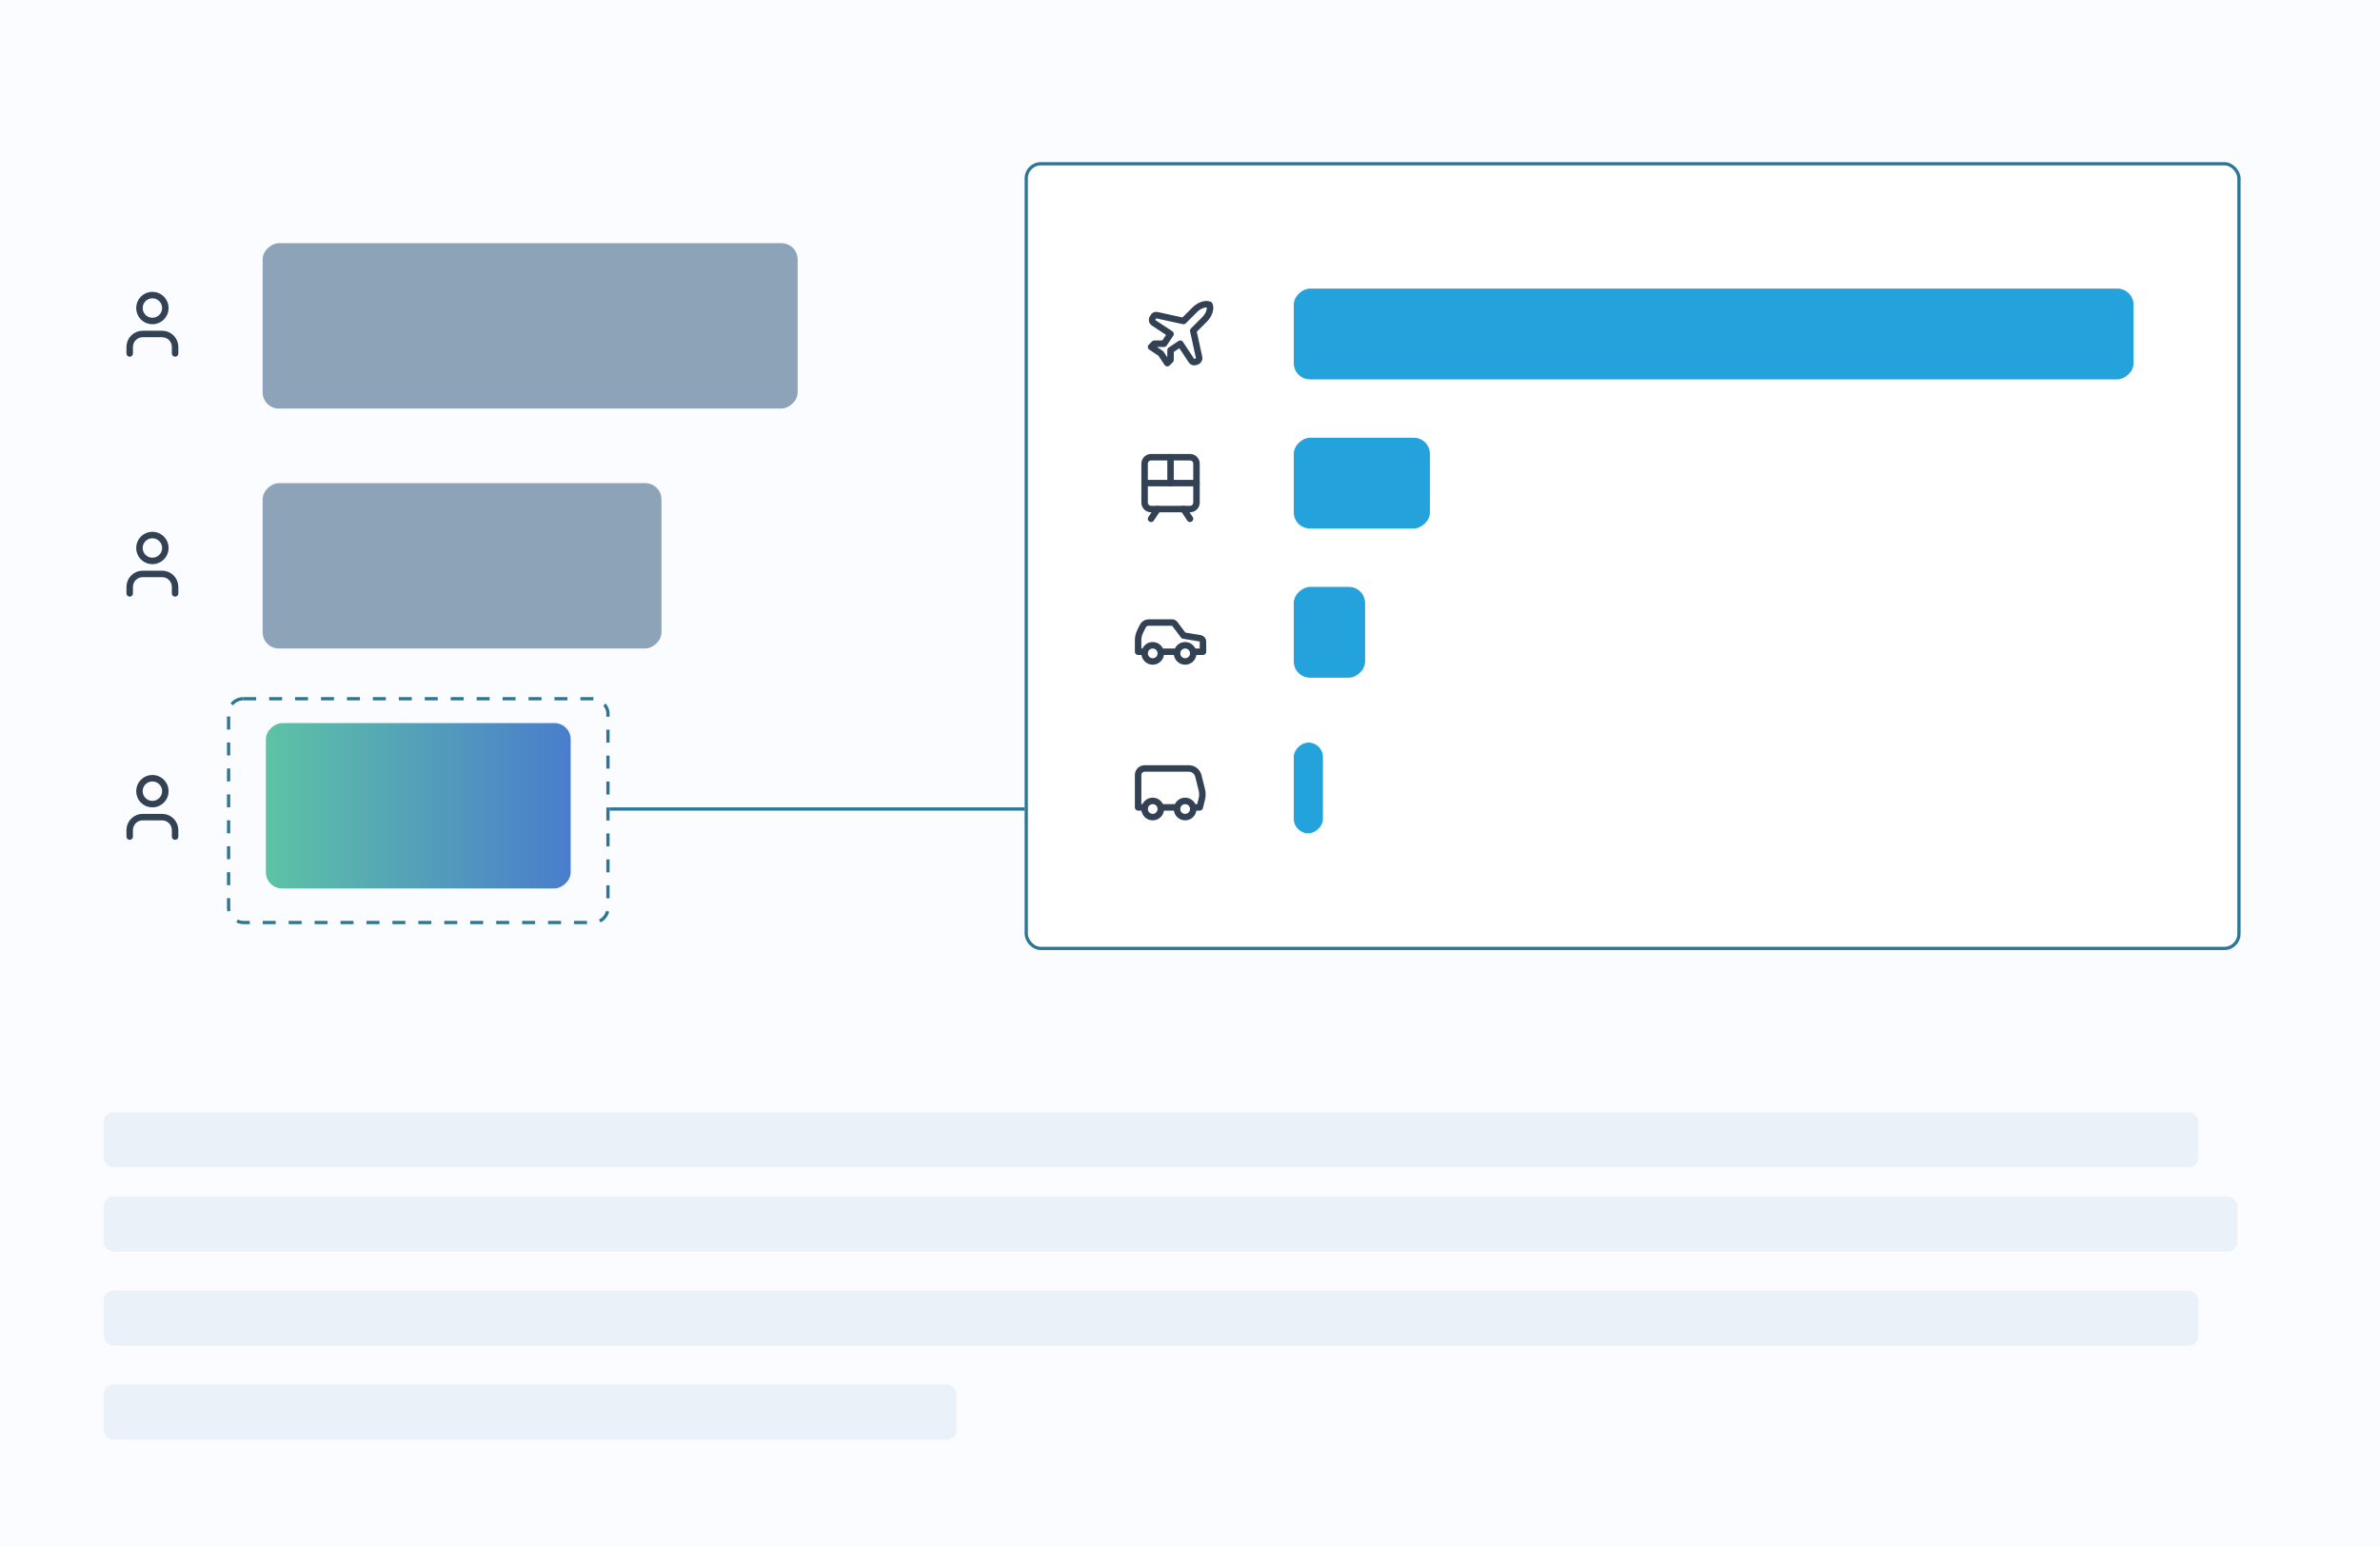 <?xml version="1.0" encoding="UTF-8"?>
<svg xmlns="http://www.w3.org/2000/svg" width="734" height="477" viewBox="0 0 734 477" fill="none">
  <rect width="734" height="477" fill="#FAFCFF"></rect>
  <rect x="316.5" y="50.5" width="374" height="242" rx="4.5" fill="white" stroke="#2C7695"></rect>
  <rect x="246" y="75" width="51" height="165" rx="5" transform="rotate(90 246 75)" fill="#214D72" fill-opacity="0.5"></rect>
  <rect x="658" y="89" width="28" height="259" rx="5" transform="rotate(90 658 89)" fill="#23A2DB"></rect>
  <rect x="441" y="135" width="28" height="42" rx="5" transform="rotate(90 441 135)" fill="#23A2DB"></rect>
  <rect x="421" y="181" width="28" height="22" rx="5" transform="rotate(90 421 181)" fill="#23A2DB"></rect>
  <rect x="408" y="229" width="28" height="9" rx="4.5" transform="rotate(90 408 229)" fill="#23A2DB"></rect>
  <rect x="204" y="149" width="51" height="123" rx="5" transform="rotate(90 204 149)" fill="#214D72" fill-opacity="0.5"></rect>
  <rect x="176" y="223" width="51" height="94" rx="5" transform="rotate(90 176 223)" fill="url(#paint0_linear_411_18100)"></rect>
  <path d="M54 109V107C54 105.939 53.579 104.922 52.828 104.172C52.078 103.421 51.061 103 50 103H44C42.939 103 41.922 103.421 41.172 104.172C40.421 104.922 40 105.939 40 107V109" stroke="#334155" stroke-width="2" stroke-linecap="round" stroke-linejoin="round"></path>
  <path d="M47 99C49.209 99 51 97.209 51 95C51 92.791 49.209 91 47 91C44.791 91 43 92.791 43 95C43 97.209 44.791 99 47 99Z" stroke="#334155" stroke-width="2" stroke-linecap="round" stroke-linejoin="round"></path>
  <path d="M369.8 110.2L368 102L371.5 98.5C373 97 373.5 95 373 94C372 93.5 370 94 368.5 95.5L365 99L356.8 97.2C356.3 97.1 355.9 97.3 355.7 97.7L355.4 98.2C355.2 98.7 355.3 99.2 355.7 99.5L361 103L359 106H356L355 107L358 109L360 112L361 111V108L364 106L367.5 111.3C367.8 111.7 368.3 111.8 368.8 111.6L369.3 111.4C369.7 111.1 369.9 110.7 369.8 110.2Z" stroke="#334155" stroke-width="2" stroke-linecap="round" stroke-linejoin="round"></path>
  <path d="M367 141H355C353.895 141 353 141.895 353 143V155C353 156.105 353.895 157 355 157H367C368.105 157 369 156.105 369 155V143C369 141.895 368.105 141 367 141Z" stroke="#334155" stroke-width="2" stroke-linecap="round" stroke-linejoin="round"></path>
  <path d="M353 149H369" stroke="#334155" stroke-width="2" stroke-linecap="round" stroke-linejoin="round"></path>
  <path d="M361 141V149" stroke="#334155" stroke-width="2" stroke-linecap="round" stroke-linejoin="round"></path>
  <path d="M357 157L355 160" stroke="#334155" stroke-width="2" stroke-linecap="round" stroke-linejoin="round"></path>
  <path d="M367 160L365 157" stroke="#334155" stroke-width="2" stroke-linecap="round" stroke-linejoin="round"></path>
  <path d="M363 201H358M368 201H371V197.85C371.001 197.612 370.916 197.382 370.763 197.2C370.609 197.019 370.395 196.898 370.16 196.86L365 196L362.3 192.4C362.207 192.276 362.086 192.175 361.947 192.106C361.808 192.036 361.655 192 361.5 192H354.24C353.867 191.997 353.501 192.099 353.183 192.293C352.865 192.488 352.608 192.767 352.44 193.1L351.64 194.73C351.22 195.565 351.001 196.486 351 197.42V201H353" stroke="#334155" stroke-width="2" stroke-linecap="round" stroke-linejoin="round"></path>
  <path d="M355.5 204C356.881 204 358 202.881 358 201.5C358 200.119 356.881 199 355.5 199C354.119 199 353 200.119 353 201.5C353 202.881 354.119 204 355.5 204Z" stroke="#334155" stroke-width="2" stroke-linecap="round" stroke-linejoin="round"></path>
  <path d="M365.5 204C366.881 204 368 202.881 368 201.5C368 200.119 366.881 199 365.5 199C364.119 199 363 200.119 363 201.5C363 202.881 364.119 204 365.5 204Z" stroke="#334155" stroke-width="2" stroke-linecap="round" stroke-linejoin="round"></path>
  <path d="M368 249H370L370.64 246.46C370.88 245.501 370.88 244.498 370.64 243.54L369.57 239.27C369.407 238.621 369.033 238.046 368.505 237.635C367.978 237.223 367.329 237 366.66 237H353C352.47 237 351.961 237.211 351.586 237.586C351.211 237.961 351 238.47 351 239V249H353" stroke="#334155" stroke-width="2" stroke-linecap="round" stroke-linejoin="round"></path>
  <path d="M363 249H358" stroke="#334155" stroke-width="2" stroke-linecap="round" stroke-linejoin="round"></path>
  <path d="M355.5 252C356.881 252 358 250.881 358 249.5C358 248.119 356.881 247 355.5 247C354.119 247 353 248.119 353 249.5C353 250.881 354.119 252 355.5 252Z" stroke="#334155" stroke-width="2" stroke-linecap="round" stroke-linejoin="round"></path>
  <path d="M365.5 252C366.881 252 368 250.881 368 249.5C368 248.119 366.881 247 365.5 247C364.119 247 363 248.119 363 249.5C363 250.881 364.119 252 365.5 252Z" stroke="#334155" stroke-width="2" stroke-linecap="round" stroke-linejoin="round"></path>
  <path d="M54 183V181C54 179.939 53.579 178.922 52.828 178.172C52.078 177.421 51.061 177 50 177H44C42.939 177 41.922 177.421 41.172 178.172C40.421 178.922 40 179.939 40 181V183" stroke="#334155" stroke-width="2" stroke-linecap="round" stroke-linejoin="round"></path>
  <path d="M47 173C49.209 173 51 171.209 51 169C51 166.791 49.209 165 47 165C44.791 165 43 166.791 43 169C43 171.209 44.791 173 47 173Z" stroke="#334155" stroke-width="2" stroke-linecap="round" stroke-linejoin="round"></path>
  <path d="M54 258V256C54 254.939 53.579 253.922 52.828 253.172C52.078 252.421 51.061 252 50 252H44C42.939 252 41.922 252.421 41.172 253.172C40.421 253.922 40 254.939 40 256V258" stroke="#334155" stroke-width="2" stroke-linecap="round" stroke-linejoin="round"></path>
  <path d="M47 248C49.209 248 51 246.209 51 244C51 241.791 49.209 240 47 240C44.791 240 43 241.791 43 244C43 246.209 44.791 248 47 248Z" stroke="#334155" stroke-width="2" stroke-linecap="round" stroke-linejoin="round"></path>
  <rect x="70.5" y="215.5" width="117" height="69" rx="4.5" stroke="#2C7695" stroke-dasharray="4 4"></rect>
  <line x1="188" y1="249.5" x2="316" y2="249.5" stroke="#2C7695"></line>
  <rect x="32" y="343" width="646" height="17" rx="3" fill="#EBF1F9"></rect>
  <rect x="32" y="369" width="658" height="17" rx="3" fill="#EBF1F9"></rect>
  <rect x="32" y="398" width="646" height="17" rx="3" fill="#EBF1F9"></rect>
  <rect x="32" y="427" width="263" height="17" rx="3" fill="#EBF1F9"></rect>
  <defs>
    <linearGradient id="paint0_linear_411_18100" x1="201.5" y1="223" x2="201.5" y2="317" gradientUnits="userSpaceOnUse">
      <stop offset="0.01" stop-color="#4A7ECC"></stop>
      <stop offset="1" stop-color="#5DC3A5"></stop>
    </linearGradient>
  </defs>
</svg>
